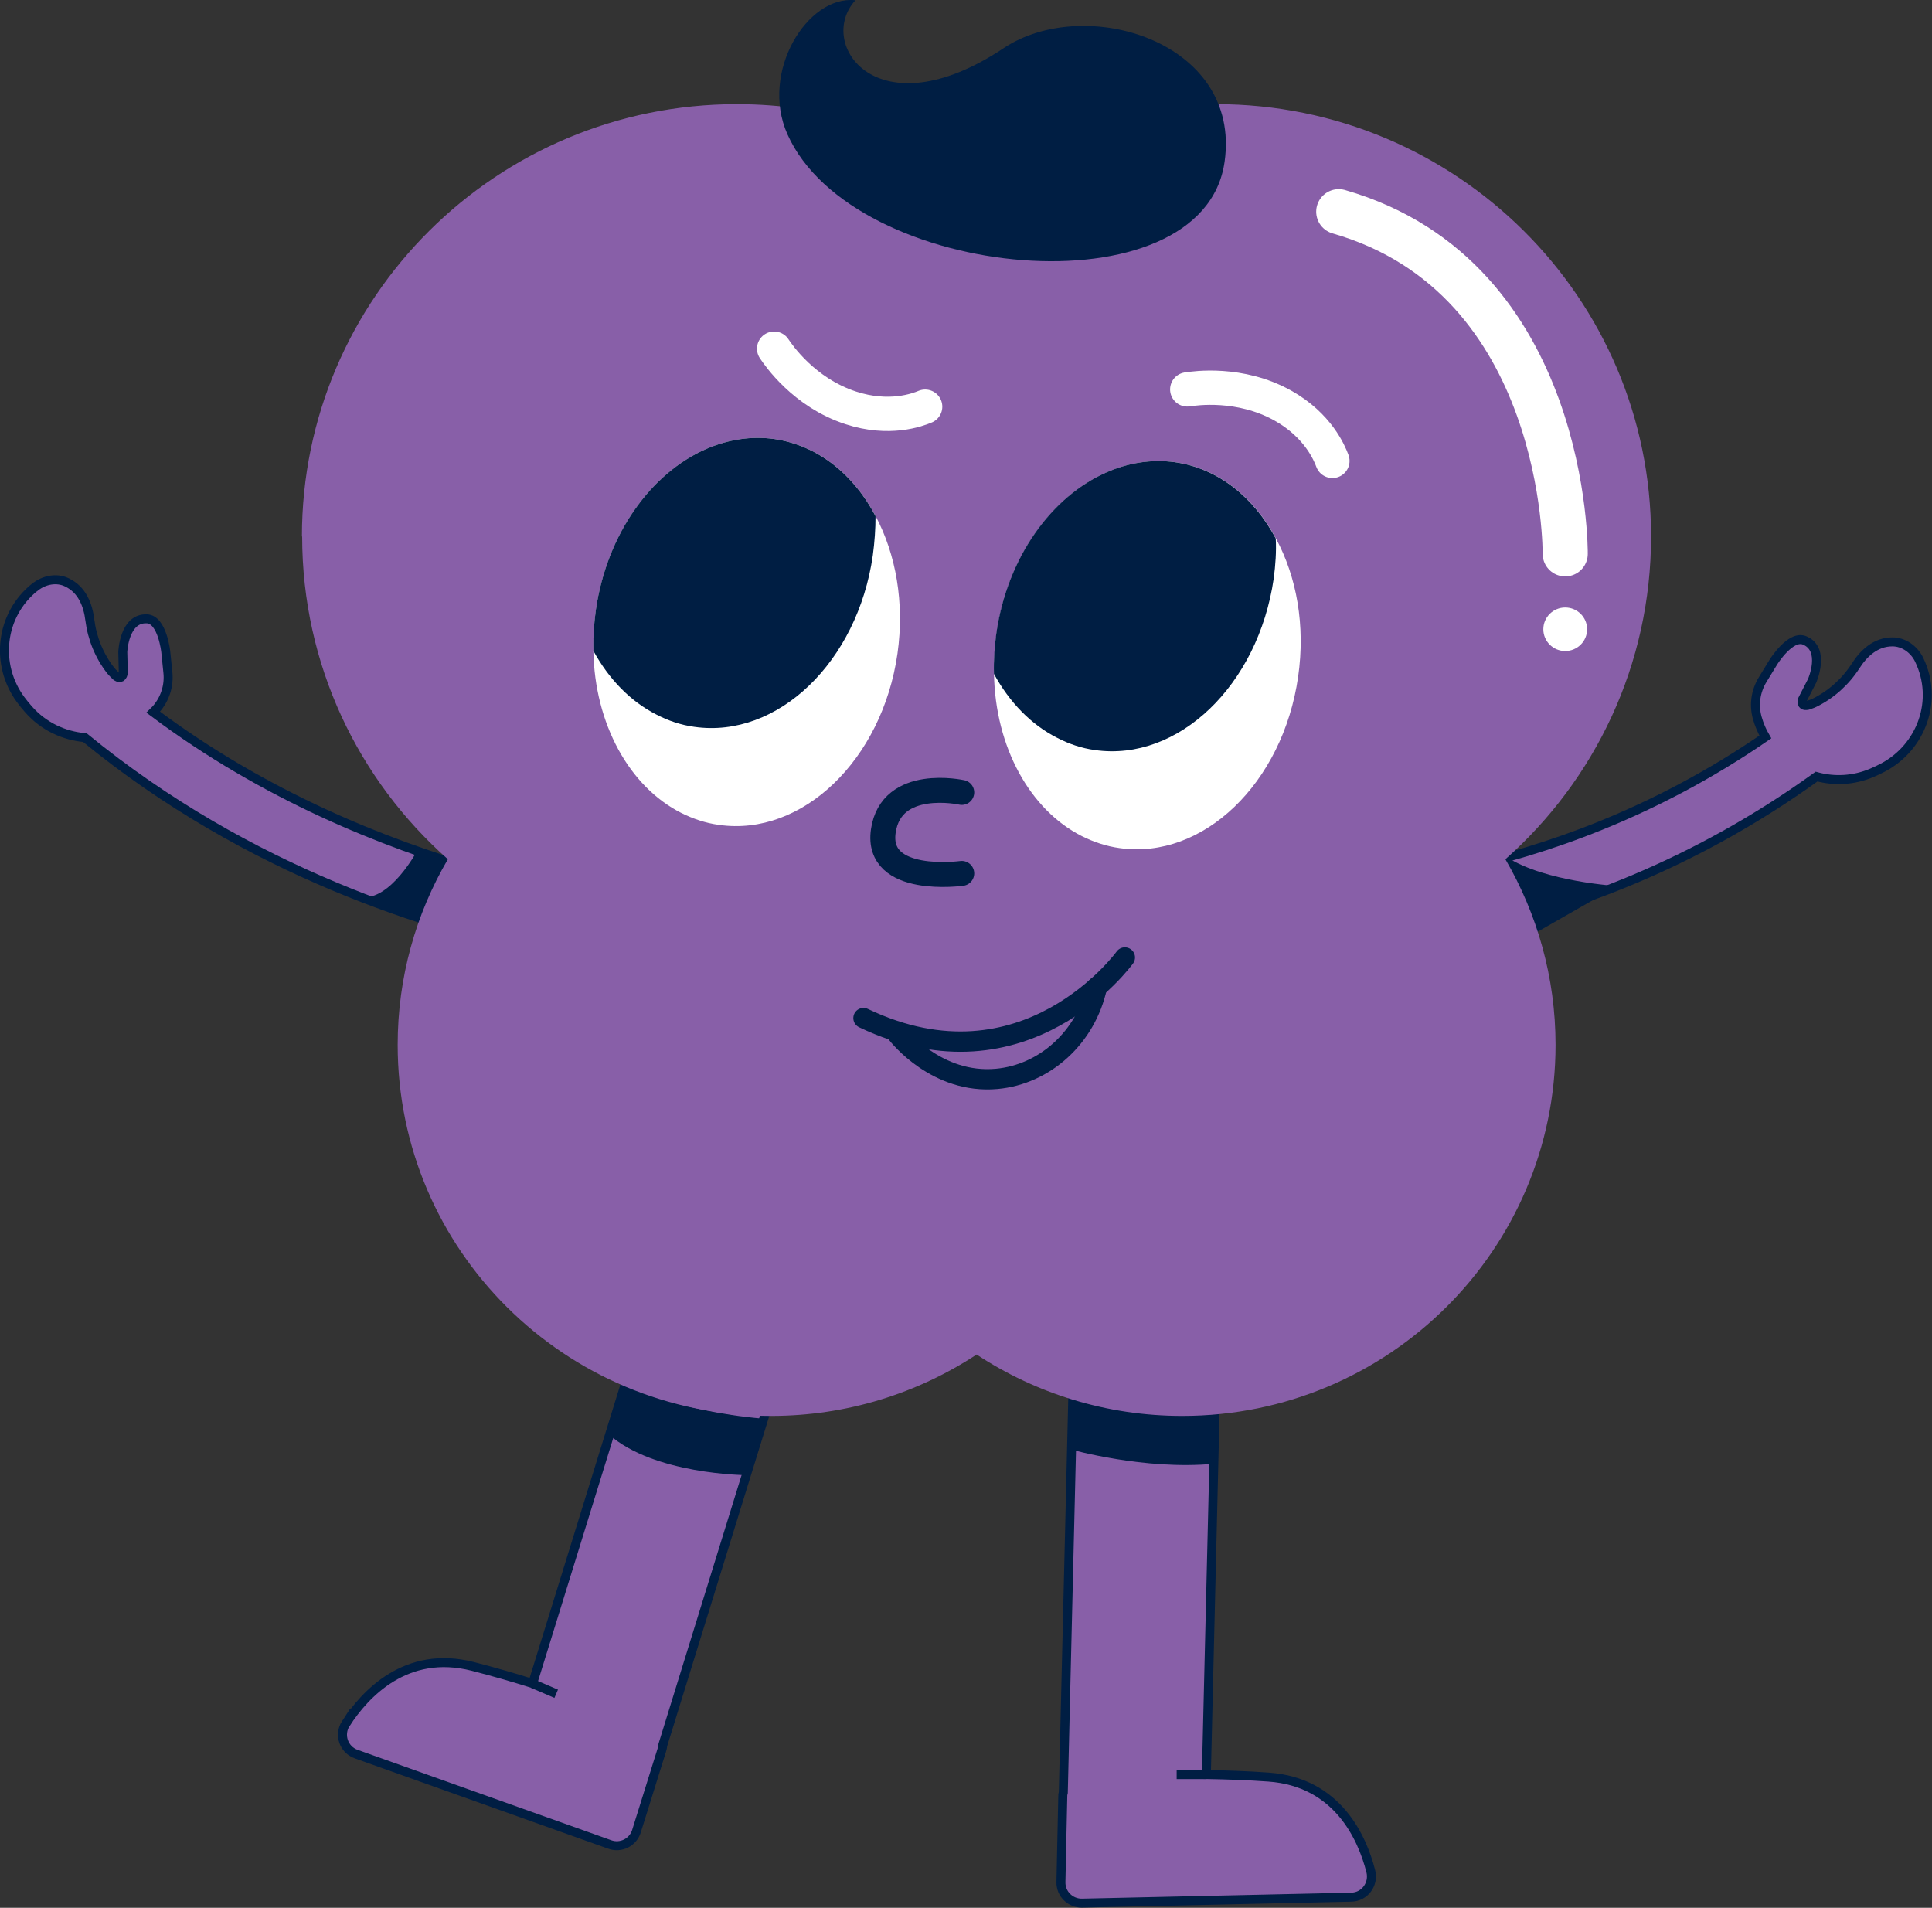 <svg width="80" height="79" viewBox="0 0 80 79" fill="none" xmlns="http://www.w3.org/2000/svg">
<rect x="0" y="0" width="80" height="79" fill="#333333" stroke="none"/>
<g clip-path="url(#clip0_1686_545)">
<path d="M1.459 24.306C1.831 24.011 2.349 23.909 2.775 24.118C3.406 24.419 3.644 25.062 3.719 25.668C3.817 26.441 4.113 27.165 4.588 27.771C4.653 27.851 4.734 27.921 4.804 27.996C4.917 28.082 5.047 28.108 5.106 27.883L5.084 26.998C5.084 26.998 5.133 25.582 6.083 25.625C6.725 25.652 6.865 26.998 6.865 26.998L6.951 27.84C7.011 28.393 6.833 28.945 6.466 29.363C6.428 29.406 6.385 29.444 6.342 29.487C15.6 36.438 26.235 37.371 26.402 37.387L26.3 38.669L26.197 39.95C25.857 39.924 20.424 39.468 13.831 36.7C10.518 35.311 6.914 33.332 3.514 30.543C2.651 30.468 1.804 30.082 1.183 29.374C1.07 29.245 0.962 29.117 0.86 28.977C-0.209 27.535 -0.009 25.47 1.453 24.306H1.459Z" fill="#885FA8" stroke="#001E43" stroke-width="0.372" stroke-miterlimit="10"/>
<path d="M17.266 35.24C17.266 35.24 16.165 37.31 14.945 37.149L18.183 38.522L19.742 36.275L17.266 35.234V35.24Z" fill="#001E43"/>
<path d="M54.566 39.231L54.663 36.668C54.76 36.668 63.83 36.898 73.1 30.516C72.959 30.275 72.846 30.012 72.765 29.728C72.614 29.191 72.695 28.623 72.986 28.145L73.429 27.421C73.429 27.421 74.141 26.268 74.729 26.52C75.608 26.89 75.037 28.188 75.037 28.188L74.632 28.977C74.583 29.207 74.713 29.234 74.853 29.207C74.95 29.17 75.053 29.143 75.144 29.095C75.835 28.752 76.418 28.226 76.839 27.572C77.168 27.057 77.664 26.579 78.36 26.579C78.835 26.579 79.261 26.89 79.466 27.314C80.281 28.993 79.563 30.94 77.972 31.782C77.821 31.862 77.669 31.932 77.508 32.002C76.752 32.323 75.948 32.356 75.22 32.157C65.001 39.526 54.987 39.247 54.55 39.231H54.566Z" fill="#885FA8" stroke="#001E43" stroke-width="0.372" stroke-miterlimit="10"/>
<path d="M66.988 36.691C66.988 36.691 63.994 36.519 62.407 35.5L60.292 36.144L60.174 37.517L63.271 38.809L66.988 36.685V36.691Z" fill="#001E43"/>
<path d="M44.002 74.409C44.002 74.345 44.013 74.286 44.029 74.227L44.784 42.75L50.687 42.889L49.953 73.481C50.795 73.497 51.669 73.524 52.532 73.588C55.386 73.792 56.406 76.093 56.762 77.487C56.897 78.024 56.509 78.549 55.953 78.56L44.806 78.807C44.32 78.817 43.921 78.421 43.931 77.938L44.007 74.409H44.002Z" fill="#885FA8" stroke="#001E43" stroke-width="0.372" stroke-miterlimit="10"/>
<path d="M14.322 71.369C15.104 70.162 16.804 68.296 19.577 69.004C20.414 69.218 21.25 69.46 22.054 69.712L31.102 40.461L36.746 42.188L27.439 72.281C27.439 72.34 27.423 72.404 27.406 72.463L26.354 75.831C26.209 76.293 25.707 76.545 25.248 76.378L14.748 72.635C14.225 72.447 14.02 71.83 14.322 71.364V71.369Z" fill="#885FA8" stroke="#001E43" stroke-width="0.372" stroke-miterlimit="10"/>
<path d="M50.297 58.346C50.297 58.346 47.362 58.662 44.405 57.734L44.34 60.019C44.34 60.019 47.378 60.883 50.254 60.614L50.297 58.346Z" fill="#001E43"/>
<path d="M31.592 58.75L30.869 61.083C30.869 61.083 27.082 61.056 25.215 59.399L25.862 57.312C25.862 57.312 27.923 58.428 31.598 58.745L31.592 58.75Z" fill="#001E43"/>
<path d="M12.502 22.215C12.502 12.331 20.562 4.312 30.512 4.312C34.181 4.312 37.591 5.407 40.434 7.278C43.278 5.407 46.688 4.312 50.357 4.312C60.301 4.312 68.367 12.325 68.367 22.215C68.367 27.53 66.036 32.303 62.335 35.58C63.651 37.843 64.412 40.466 64.412 43.265C64.412 51.75 57.49 58.631 48.954 58.631C45.808 58.631 42.879 57.693 40.44 56.089C37.996 57.693 35.071 58.631 31.926 58.631C23.39 58.631 16.467 51.75 16.467 43.265C16.467 40.466 17.223 37.838 18.545 35.58C14.843 32.303 12.512 27.53 12.512 22.215H12.502Z" fill="#885FA8"/>
<path d="M49.953 73.484H48.723" stroke="#001E43" stroke-width="0.372" stroke-miterlimit="10"/>
<path d="M22.055 69.719L23.031 70.137" stroke="#001E43" stroke-width="0.372" stroke-miterlimit="10"/>
<path d="M35.407 0.009C35.407 0.009 35.423 0.009 35.417 0.015C33.783 1.806 36.313 5.485 41.558 1.994C44.914 -0.243 51.415 1.699 50.708 6.697C49.824 12.988 35.32 11.648 32.606 5.56C31.457 2.981 33.437 -0.194 35.401 0.009H35.407Z" fill="#001E43"/>
<path d="M64.812 26.958C64.312 26.958 63.906 26.555 63.906 26.057C63.906 25.56 64.312 25.156 64.812 25.156C65.313 25.156 65.719 25.56 65.719 26.057C65.719 26.555 65.313 26.958 64.812 26.958Z" fill="white"/>
<path d="M64.812 22.935C64.812 22.935 64.926 11.49 55.435 8.766" stroke="white" stroke-width="1.868" stroke-miterlimit="10" stroke-linecap="round"/>
<path d="M39.824 32.813C39.824 32.813 36.9 32.165 36.576 34.412C36.252 36.659 39.824 36.166 39.824 36.166" stroke="#001E43" stroke-width="1.033" stroke-miterlimit="10" stroke-linecap="round"/>
<path d="M41.159 27.904C41.213 30.929 42.643 33.536 44.801 34.625C45.287 34.866 45.81 35.043 46.361 35.118C49.814 35.611 53.121 32.436 53.753 28.023C54.06 25.899 53.688 23.877 52.835 22.3C51.929 20.595 50.445 19.393 48.665 19.141C47.693 19.007 46.738 19.163 45.853 19.549C43.56 20.541 41.715 23.067 41.262 26.237C41.186 26.8 41.149 27.358 41.165 27.899L41.159 27.904Z" fill="white"/>
<path d="M24.57 26.944C24.624 29.968 26.054 32.575 28.212 33.664C28.698 33.905 29.21 34.082 29.771 34.157C33.214 34.651 36.532 31.47 37.163 27.062C37.46 24.959 37.098 22.948 36.257 21.371C35.35 19.644 33.867 18.443 32.064 18.18C31.104 18.046 30.149 18.202 29.253 18.588C26.971 19.58 25.126 22.106 24.672 25.276C24.597 25.839 24.559 26.397 24.575 26.938L24.57 26.944Z" fill="white"/>
<path d="M41.157 27.904C41.799 29.079 42.694 30.007 43.779 30.554C44.264 30.806 44.788 30.983 45.338 31.058C48.791 31.552 52.099 28.371 52.741 23.963C52.816 23.399 52.854 22.842 52.827 22.3C51.921 20.595 50.437 19.393 48.657 19.141C47.685 19.007 46.73 19.163 45.845 19.549C43.552 20.541 41.707 23.067 41.254 26.237C41.178 26.8 41.141 27.358 41.157 27.899V27.904Z" fill="#001E43"/>
<path d="M24.567 26.944C25.209 28.118 26.105 29.046 27.189 29.593C27.675 29.845 28.198 30.022 28.749 30.097C32.202 30.591 35.509 27.41 36.141 23.002C36.216 22.449 36.254 21.902 36.254 21.371C35.347 19.644 33.864 18.443 32.062 18.18C31.101 18.046 30.146 18.202 29.25 18.588C26.968 19.58 25.123 22.106 24.67 25.276C24.594 25.839 24.556 26.397 24.573 26.938L24.567 26.944Z" fill="#001E43"/>
<path d="M46.578 39.648C46.578 39.648 42.461 45.36 35.755 42.158" stroke="#001E43" stroke-width="0.841" stroke-miterlimit="10" stroke-linecap="round"/>
<path d="M45.422 40.867C44.969 42.953 43.264 44.493 41.273 44.675C38.791 44.9 37.21 42.895 37.118 42.771" stroke="#001E43" stroke-width="0.841" stroke-miterlimit="10" stroke-linecap="round"/>
<path d="M32.055 14.438C32.233 14.706 33.291 16.256 35.228 16.889C36.819 17.409 37.99 16.974 38.309 16.84" stroke="white" stroke-width="1.42" stroke-miterlimit="10" stroke-linecap="round"/>
<path d="M49.161 16.125C49.48 16.077 51.346 15.804 53.122 16.796C54.578 17.611 55.053 18.764 55.172 19.086" stroke="white" stroke-width="1.42" stroke-miterlimit="10" stroke-linecap="round"/>
</g>
<defs>
<clipPath id="clip0_1686_545">
<rect width="80" height="79" fill="white" transform="matrix(-1 0 0 1 80 0)"/>
</clipPath>
</defs>
</svg>
